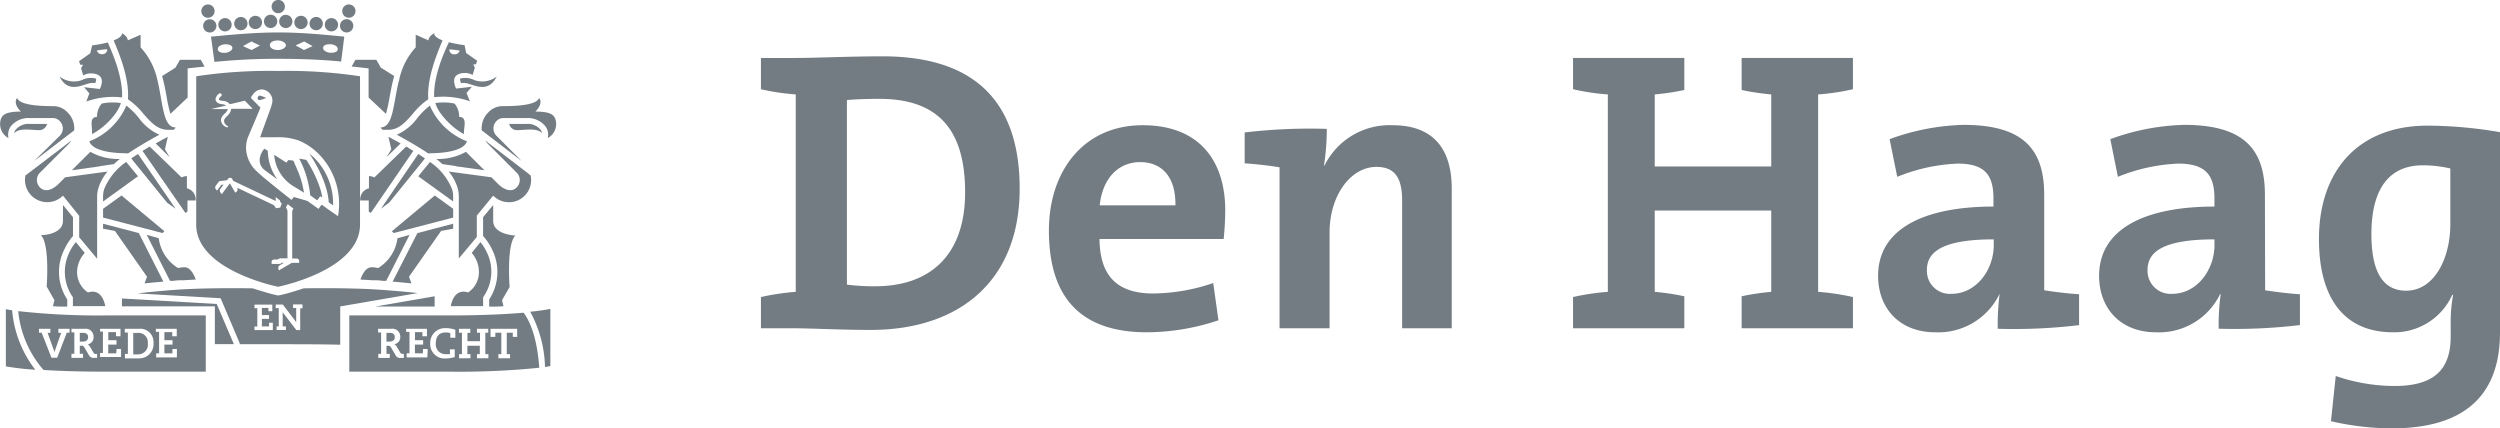 <svg xmlns="http://www.w3.org/2000/svg" viewBox="0 0 349.77 59.88"><defs><style>.cls-1{fill:#737c83;}.cls-2{fill:none;}</style></defs><title>Asset 4</title><g id="Layer_2" data-name="Layer 2"><g id="Aangeleverde_Logo_s" data-name="Aangeleverde Logo&apos;s"><path class="cls-1" d="M243.67,12.59a33.31,33.31,0,0,0,4.14.62V23.29h-16.3V13.21a33.31,33.31,0,0,0,4.14-.62V8.11H220.08v4.37a30.93,30.93,0,0,0,4.87.73V40.83a33.45,33.45,0,0,0-4.87.73v4.37h15.57V41.45a35.3,35.3,0,0,0-4.14-.62V29.46h16.3V40.83a35.3,35.3,0,0,0-4.14.62v4.48h15.57V41.56a33.45,33.45,0,0,0-4.87-.73V13.21a30.93,30.93,0,0,0,4.87-.73V8.11H243.67Z"/><path class="cls-1" d="M339.62,17.58c-9.8,0-15.18,6.44-15.18,15.86,0,8.51,3.7,13.05,10.36,13.05a8.9,8.9,0,0,0,8.3-5.26l.11.05a20.53,20.53,0,0,0-.34,4.09v1.74c0,4.76-2.52,6.89-7.84,6.89a25.1,25.1,0,0,1-8.24-1.4l-.67,6.33a38,38,0,0,0,8.52,1c10.59,0,15.13-5,15.13-13.44v-28A60.82,60.82,0,0,0,339.62,17.58Zm3.2,13.78c0,4.88-2.3,9.31-6.17,9.31-3.3,0-4.87-2.69-4.87-7.91,0-7,3-9.63,7.17-9.63a17,17,0,0,1,3.87.44Z"/><path class="cls-1" d="M316.88,27.27c0-6.16-2.69-9.8-11.27-9.8a32.06,32.06,0,0,0-10.36,2l1.06,5.27a24.94,24.94,0,0,1,8.46-1.85c3.76,0,5.05,1.56,5.05,4.87V28.9c-9.75,0-16.14,3.14-16.14,9.69,0,4.54,3,7.9,7.95,7.9a9.5,9.5,0,0,0,9-5.38l.06.06a32.07,32.07,0,0,0-.28,4.82,77,77,0,0,0,11.37-.51V41.17c-1.62-.11-3.53-.34-4.87-.56Zm-7.06,7.06c0,3.31-2.36,6.78-5.94,6.78a3.22,3.22,0,0,1-3.42-3.36c0-2.41,2-4.26,9.36-4.26Z"/><path class="cls-1" d="M159.86,17.52c-8.24,0-13.11,6.39-13.11,14.74,0,9.81,4.87,14.23,13.72,14.23a31.72,31.72,0,0,0,10-1.68l-.73-5.21a26.64,26.64,0,0,1-8.41,1.46c-5.21,0-7.45-2.64-7.5-7.62h17.37s.22-2,.22-4.09C171.4,22.73,168,17.52,159.86,17.52Zm-6,11.21c.39-3.81,2.64-6.05,5.66-6.05s5,2.07,4.93,6.05Z"/><path class="cls-1" d="M286,27.27c0-6.16-2.69-9.8-11.26-9.8a32.17,32.17,0,0,0-10.37,2l1.07,5.27a24.94,24.94,0,0,1,8.46-1.85c3.75,0,5,1.56,5,4.87V28.9c-9.75,0-16.14,3.14-16.14,9.69,0,4.54,3,7.9,8,7.9a9.52,9.52,0,0,0,9-5.38l0,.06A33.45,33.45,0,0,0,279.5,46a77.05,77.05,0,0,0,11.38-.51V41.17c-1.63-.11-3.53-.34-4.88-.56Zm-7.06,7.06c0,3.31-2.35,6.78-5.94,6.78a3.21,3.21,0,0,1-3.41-3.36c0-2.41,2-4.26,9.35-4.26Z"/><path class="cls-1" d="M194.82,17.52a10.14,10.14,0,0,0-9.52,5.66l-.06-.05a32.87,32.87,0,0,0,.39-5.1,77.88,77.88,0,0,0-11.49.5v4.32c1.63.11,3.53.33,4.88.56V45.93h7V32.48c0-5,2.86-9.13,6.56-9.13,2.75,0,3.59,1.79,3.59,4.76V45.93h6.94V26.38C203.11,21.5,201.1,17.52,194.82,17.52Z"/><path class="cls-1" d="M123.49,7.88c-4.65,0-9.3.23-12.32.23h-4.71v4.37a31.11,31.11,0,0,0,4.87.73V40.83a33.66,33.66,0,0,0-4.87.73v4.37h4.87c1.85,0,6.56.23,10.48.23,12.33,0,20.85-6.78,20.85-19.78C142.66,13.15,135.21,7.88,123.49,7.88Zm-1,32.17a28.8,28.8,0,0,1-4-.23V14c1.18-.11,2.86-.17,4.54-.17,8.74,0,12,4.88,12,13.12C135,36,129.83,40.05,122.49,40.05Z"/><path class="cls-1" d="M54.56,46.57h-.49v1.22h.45c.44,0,.72-.23.72-.62S55,46.57,54.56,46.57Z"/><path class="cls-1" d="M20.68,48a1.3,1.3,0,0,0-1.44-1.42h-.6l0,3h.59A1.37,1.37,0,0,0,20.68,48Z"/><path class="cls-1" d="M11.65,46.57h-.49v1.22h.45c.44,0,.72-.23.72-.62S12.08,46.57,11.65,46.57Z"/><path class="cls-1" d="M76.25,51.34c.51-.07.75-.12.75-.12v-8a27.44,27.44,0,0,1-2.82.39A17,17,0,0,1,76.25,51.34Z"/><path class="cls-1" d="M17.06,41.76v1.1c9.13,0,13,0,13,0l0,5.29,2.66,0-2.4-5.62Z"/><polygon class="cls-1" points="60.81 42.89 60.81 41.45 52.47 42.89 60.81 42.89"/><path class="cls-1" d="M63,44.13H48.87V52H63a110.3,110.3,0,0,0,12.45-.55c-.26-3.48-1-6.07-2.19-7.7C71,43.94,67.65,44.13,63,44.13ZM56.5,49.54v.54h-.42a.72.72,0,0,1-.77-.45l-.55-.93c-.16-.28-.23-.32-.4-.32h-.29v1.13h.46v.57h-1.6v-.57h.39l0-3h-.42V46h1.83A1.1,1.1,0,0,1,56,47.09a1,1,0,0,1-.82,1.07,1.05,1.05,0,0,1,.37.41l.43.73c.11.19.22.21.31.21h.2Zm3.34-.65v0L59.79,50v0h-2.9v-.57h.4l0-3h-.47V46h2.91V46l0,1v.05h-.63v-.05l0-.53H58.06v1.13h1.14v.61H58.05v1.22h1.12l0-.6v0h.63Zm3.87-2.73v1.09H63V46.6a2.49,2.49,0,0,0-.63-.09c-.91,0-1.4.55-1.4,1.54a1.36,1.36,0,0,0,1.31,1.5,5.28,5.28,0,0,0,.67,0l0-.68v0h.67v0l0,1.09v0h0a4.8,4.8,0,0,1-1.27.19,2,2,0,0,1-2.16-2.08,2.07,2.07,0,0,1,2.21-2.16,3.68,3.68,0,0,1,1.27.22h0Zm4.6-.15v.54H67.9l0,3h.43v.57H66.73v-.57h.4l0-1.18H65.39l0,1.18h.43v.57H64.23v-.57h.4l0-3h-.42V46H65.8v.57h-.4v1.17h1.76V46.55h-.43V46h1.58Zm4.08,1.12h-.65v-.05l0-.53H70.9l0,3h.46v.57H69.73v-.57h.41l0-3h-.84l0,.53v.05h-.67v-.05l0-1V46h3.73V46l0,1v.05Z"/><path class="cls-1" d="M53.36,40.55c-4.47-.33-10.88-.21-10.88-.21s-2.58.87-3.57,1c-1-.17-3.56-1-3.56-1s-6.37-.12-10.84.21c-2.17.16-4,.35-5.28.5l11.64.68L33.53,48a.42.42,0,0,1,0,.16c1.76,0,3.55,0,5.36,0,3,0,5.88,0,8.71.07V42.87h0l4.3-.74L58.44,41C57.5,40.9,55.88,40.73,53.36,40.55ZM38.17,45.13v0l0,1v.05H35.6v-.5H36l0-2.56h-.4v-.5H38.1v0l0,.92v0h-.55v0l0-.46h-.91v1h1v.53h-1v1.06h1l0-.52v0h.57Zm4.17-2H42l0,3v.05h-.54L39.71,43.9a2.44,2.44,0,0,1-.16-.23l0,2H40v.5h-1.3v-.5H39l0-2.56h-.43v-.5h1l1.6,2.09.27.39,0-2H41v-.5h1.31Z"/><path class="cls-1" d="M.82,43.26v8a37.23,37.23,0,0,0,4.12.47A15.68,15.68,0,0,1,1.7,43.41C1.1,43.32.82,43.26.82,43.26Z"/><path class="cls-1" d="M2.55,43.53a14.62,14.62,0,0,0,3.54,8.23c2.15.14,5,.24,8.77.24H28.79V44.13H14.86A101.48,101.48,0,0,1,2.55,43.53ZM9.73,46v.54H9.35L8,50.05v0H7.2v0l-1.37-3.5H5.45V46h1.6v.57H6.66l.93,2.58.06.18a1.21,1.21,0,0,1,0-.18l.91-2.58H8.17V46H9.73Zm3.86,3.53v.54h-.42a.73.73,0,0,1-.77-.45l-.55-.93c-.16-.28-.23-.32-.39-.32h-.3v1.13h.46v.57H10v-.57h.4l0-3H10V46h1.83a1.1,1.1,0,0,1,1.26,1.11,1,1,0,0,1-.81,1.07,1.11,1.11,0,0,1,.36.41l.43.73c.12.19.22.21.32.21h.19Zm8.22-3V46h2.92V46l0,1v.05h-.63v-.05l0-.53H23v1.13h1.14v.61H23v1.22h1.12l0-.6v0h.63v0L24.75,50v0h-2.9v-.57h.41l0-3h-.47Zm-4.33,3.54v-.55h.41l0-3h-.43V46h1.95a1.87,1.87,0,0,1,2.07,2,2,2,0,0,1-2.08,2.14H17.48ZM16.86,46V46l0,1v.05h-.63v-.05l0-.53H15.15v1.13h1.15v.61H15.14v1.22h1.12l.05-.6v0h.63v0l0,1.12v0H14v-.57h.4l0-3H14V46h2.91Z"/><path class="cls-1" d="M48.81,2.48a.93.93,0,1,0-.93-.93A.93.93,0,0,0,48.81,2.48Z"/><path class="cls-1" d="M38.92,1.85A.93.93,0,1,0,38,.93.93.93,0,0,0,38.92,1.85Z"/><path class="cls-1" d="M37.86,3.92A.93.93,0,1,0,36.93,3,.93.93,0,0,0,37.86,3.92Z"/><path class="cls-1" d="M39.06,3a.92.92,0,0,0,.61.87.81.81,0,0,0,.31.06A.93.93,0,0,0,40.91,3a.94.94,0,0,0-.33-.71,1,1,0,0,0-.6-.22A.93.93,0,0,0,39.06,3Z"/><path class="cls-1" d="M35.73,4.07a.93.93,0,1,0-.93-.92A.93.93,0,0,0,35.73,4.07Z"/><path class="cls-1" d="M42.11,4.07a.93.93,0,1,0-.93-.92A.93.93,0,0,0,42.11,4.07Z"/><path class="cls-1" d="M33.6,4.23a.93.93,0,1,0,0-1.85.93.93,0,0,0,0,1.85Z"/><path class="cls-1" d="M48.49,4.54a.93.93,0,1,0-.92-.92A.92.92,0,0,0,48.49,4.54Z"/><path class="cls-1" d="M46.37,4.39a.93.93,0,1,0-.93-.93A.93.93,0,0,0,46.37,4.39Z"/><path class="cls-1" d="M44.24,4.23a.93.93,0,1,0-.93-.93A.92.92,0,0,0,44.24,4.23Z"/><circle class="cls-1" cx="29.35" cy="3.62" r="0.93"/><path class="cls-1" d="M31.48,4.39a.93.93,0,1,0-.93-.93A.93.93,0,0,0,31.48,4.39Z"/><path class="cls-1" d="M29,2.48A.93.93,0,1,0,29,.63a.93.93,0,0,0,0,1.85Z"/><path class="cls-1" d="M47.73,8.61l.44-3.49c-1.88-.16-5.4-.58-9.24-.58s-7.5.42-9.41.59L30,8.66a87.62,87.62,0,0,1,9.13-.43C42.93,8.23,45.82,8.42,47.73,8.61ZM45.21,6.67c0-.29.38-.48.86-.48l.23,0a1.61,1.61,0,0,1,.67.22.52.52,0,0,1,.28.49c0,.29-.38.48-.86.48h-.23C45.58,7.31,45.17,7,45.21,6.67ZM42.56,5.8l1.17.65L42.53,7l-1.17-.65Zm-11,1.59h-.23c-.48,0-.83-.19-.86-.48a.54.54,0,0,1,.28-.49,1.66,1.66,0,0,1,.67-.22l.23,0c.48,0,.83.19.86.48S32.15,7.31,31.56,7.39ZM35.19,7,34,6.45l1.17-.65,1.2.58Zm2.56-.7c0-.37.48-.64,1.11-.64S40,6,40,6.33,39.49,7,38.86,7,37.75,6.69,37.75,6.33Z"/><path class="cls-1" d="M54.44,28.36l5-6.17-.1-.11-.82-.54L53.3,29.2Z"/><path class="cls-1" d="M64.37,11a1.41,1.41,0,0,0,.13.63,2.33,2.33,0,0,1,1,.07c1.35.43,2.92,1.13,4-1a3.32,3.32,0,0,1-3.13.51A2.75,2.75,0,0,0,64.37,11Z"/><path class="cls-1" d="M55.61,33.33a5.74,5.74,0,0,1-2.7,4.17,4.41,4.41,0,0,0-.92-.11c-1.05,0-1.56,1.72-1.56,1.72l1.71.1c.49,0,1,0,1.43.09l.46,0,3.27-6.44Z"/><path class="cls-1" d="M55.1,32.6l8.3-2.16V29.21l-2.57-1.86-6,5A1.07,1.07,0,0,0,55.1,32.6Z"/><path class="cls-1" d="M63.4,32V31.3l-5,1.31L54.93,39.4c1,.08,1.87.17,2.64.25l-.35-.93,4.49-6.41Z"/><path class="cls-1" d="M68.08,35.24a6.24,6.24,0,0,0-.87-1.37L66,35.39A4,4,0,0,1,67,37.92a3.41,3.41,0,0,1-1.51,3c-1.8-.58-2.3,1.24-2.42,1.91h2l2.52,0V41.57l.09-.11A6.14,6.14,0,0,0,68.08,35.24Z"/><path class="cls-1" d="M69,30.89V28.68l-1.41,1.71,0,2.63a7.67,7.67,0,0,1,1.25,1.88,7,7,0,0,1-.4,7v1c.68,0,1.35,0,2-.06l-.2-.85,1.06-1.84s-.47-5.92.8-7.19C71.34,32.9,69,32.6,69,30.89Z"/><path class="cls-1" d="M73.62,17.34H71.24a1.12,1.12,0,0,0,1.11.87c1.07,0,2.85-.37,3.49.44a1.23,1.23,0,0,0-.17-.45A2.33,2.33,0,0,0,73.62,17.34Z"/><path class="cls-1" d="M63.24,26.45a8.44,8.44,0,0,0-3.08-3.79l-1.64,2,4.88,3.53v-.65A3.4,3.4,0,0,0,63.24,26.45Z"/><path class="cls-1" d="M63.77,23.26l4,.56-2.58-2.58a7.91,7.91,0,0,1-4.14,1l.09.07c.24.19.49.41.75.65l1.92.28Z"/><path class="cls-1" d="M60.24,21.44h0c.81,0,4.59-.08,5.09-1.67a9.31,9.31,0,0,1-5.19-5,11.22,11.22,0,0,0-1.73,1.72,7.2,7.2,0,0,1-2.89,2.36c1.14.62,2.93,1.63,4.4,2.62Z"/><path class="cls-1" d="M56.05,20.07c-.74-.42-1.36-.75-1.71-.93l.41,1.75s-.29.46-.67,1.09Z"/><path class="cls-1" d="M64.24,16.36a2.79,2.79,0,0,0-.65-1.87,7.57,7.57,0,0,0-2.68-.07c.45,1.63,2.61,3.66,4,4.34C64.84,17.85,65.47,16.36,64.24,16.36Z"/><path class="cls-1" d="M51.57,9.57v4.08L54,15.93a22.64,22.64,0,0,0,.5-2.29c.17-.94.37-2,.65-3L53.28,9.46l-.63-1.09H49.73l-.54.94c1.13.11,1.85.2,1.87.2Z"/><path class="cls-1" d="M53.24,17.83a1.32,1.32,0,0,0,.3.33l.69,0h.11c1.47,0,2.42-1.1,3.44-2.27a10,10,0,0,1,2.14-2c-.22-3,1.28-6.52,2-8.24-.68-.26-1.2-.6-1.17-1-.85.47-.81,1-.79,1l-1.8-.79V6.63a9.57,9.57,0,0,0-2.3,4.48h0c0,.12-.07.25-.1.37h0C55,14.69,55,17.83,53.24,17.83Z"/><path class="cls-1" d="M60.74,13.6a11.16,11.16,0,0,1,5,.57L65.27,13l.75-.86-2.21.25c-.65-1.46-.11-2.18,1.31-2.18a2.23,2.23,0,0,1,1,.28l.31-1L66.22,9l.37,0,.17-.5L65.22,7.42,65,6.32a17.81,17.81,0,0,1-2.22-.42l0,.07C62,7.57,60.63,10.82,60.74,13.6Zm2.14-6.69a14.4,14.4,0,0,1,1.43.17.7.7,0,0,1-.69.52A.66.66,0,0,1,62.87,7,.21.21,0,0,1,62.88,6.91Z"/><path class="cls-1" d="M73.72,24.13h0l-5.85-4.48a3.35,3.35,0,0,0,.42.51l4,4a1.45,1.45,0,0,1,0,2.06c-1.06,1.07-2.53-.41-2.53-.41l-1-1-.84-.12.16.05-.16-.05L62.77,24A6.5,6.5,0,0,1,64,26.21a4.26,4.26,0,0,1,.19,1.3v8.65l2.52-3,0-3L69,27.37a3.1,3.1,0,0,0,5.24-2.82Z"/><path class="cls-1" d="M77.66,16.56c-.22-.46-.6-.95-2.75-.95.81-.82.85-1.53.51-1.89-.39,1-3.16,1.13-5.07,1.13a2.71,2.71,0,0,0-2.06.91,3.09,3.09,0,0,0-.89,2.48L73,22.54,69.46,19a1.47,1.47,0,0,1,0-2.06,1.3,1.3,0,0,1,.89-.42h3.27a3.15,3.15,0,0,1,2.76,1.25,2,2,0,0,1,.25,1.55A2.22,2.22,0,0,0,77.66,16.56Z"/><path class="cls-1" d="M51.59,28.05v1.53a1,1,0,0,0,.29.21l5.95-8.68c-.35-.21-.69-.42-1-.61l-4.46,4.33h0a1.61,1.61,0,0,0-.75-.19v1.71a1.59,1.59,0,0,0-1.22,1.7Z"/><path class="cls-1" d="M23.38,28.36l-5-6.17.1-.11.83-.54,5.25,7.66Z"/><path class="cls-1" d="M13.45,11a1.41,1.41,0,0,1-.13.63,2.33,2.33,0,0,0-1,.07c-1.35.43-2.91,1.13-4-1a3.32,3.32,0,0,0,3.13.51A2.75,2.75,0,0,1,13.45,11Z"/><path class="cls-1" d="M22.21,33.33a5.74,5.74,0,0,0,2.7,4.17,4.57,4.57,0,0,1,.93-.11c1,0,1.55,1.72,1.55,1.72l-1.71.1c-.49,0-1,0-1.43.09l-.46,0-3.26-6.44Z"/><path class="cls-1" d="M22.72,32.6l-8.3-2.16V29.21L17,27.35l6,5A.92.92,0,0,1,22.72,32.6Z"/><path class="cls-1" d="M14.42,32V31.3l5,1.31,3.44,6.79c-1,.08-1.86.17-2.64.25l.35-.93-4.49-6.41Z"/><path class="cls-1" d="M9.74,35.24a6.64,6.64,0,0,1,.87-1.37l1.25,1.52a4,4,0,0,0-1.07,2.53,3.41,3.41,0,0,0,1.52,3c1.79-.58,2.29,1.24,2.42,1.91h-2l-2.53,0V41.57l-.09-.11A6.18,6.18,0,0,1,9.74,35.24Z"/><path class="cls-1" d="M8.81,30.89V28.68l1.4,1.71,0,2.63A8.29,8.29,0,0,0,9,34.9a7,7,0,0,0,.41,7v1c-.69,0-1.36,0-2-.06l.2-.85L6.53,40.09S7,34.17,5.72,32.9C6.49,32.9,8.81,32.6,8.81,30.89Z"/><path class="cls-1" d="M4.2,17.34H6.58a1.12,1.12,0,0,1-1.11.87c-1.07,0-2.85-.37-3.48.44a1.06,1.06,0,0,1,.16-.45A2.34,2.34,0,0,1,4.2,17.34Z"/><path class="cls-1" d="M14.58,26.45a8.51,8.51,0,0,1,3.08-3.79l1.65,2-4.89,3.53v-.65A3.4,3.4,0,0,1,14.58,26.45Z"/><path class="cls-1" d="M14.05,23.26l-4,.56,2.59-2.58a7.86,7.86,0,0,0,4.13,1l-.09.07c-.23.19-.49.41-.75.65l-1.92.28Z"/><path class="cls-1" d="M17.58,21.44h0c-.8,0-4.59-.08-5.08-1.67a9.29,9.29,0,0,0,5.18-5,10.4,10.4,0,0,1,1.73,1.72,7.2,7.2,0,0,0,2.89,2.36c-1.14.62-2.92,1.63-4.39,2.62Z"/><path class="cls-1" d="M21.78,20.07c.73-.42,1.35-.75,1.7-.93l-.4,1.75L23.75,22Z"/><path class="cls-1" d="M13.58,16.36a2.74,2.74,0,0,1,.66-1.87,7.52,7.52,0,0,1,2.67-.07c-.45,1.63-2.6,3.66-4.05,4.34C13,17.85,12.36,16.36,13.58,16.36Z"/><path class="cls-1" d="M26.25,9.57v4.08l-2.41,2.28a20,20,0,0,1-.51-2.29c-.17-.94-.36-2-.65-3l1.87-1.18.62-1.09h2.92l.54.94-1.87.2Z"/><path class="cls-1" d="M24.58,17.83a1.5,1.5,0,0,1-.29.33l-.7,0h-.1c-1.47,0-2.43-1.1-3.45-2.27a10,10,0,0,0-2.14-2c.22-3-1.28-6.52-2-8.24.68-.26,1.2-.6,1.17-1,.85.47.81,1,.8,1l1.8-.79V6.63A9.66,9.66,0,0,1,22,11.11h0l.09.37h0C22.82,14.69,22.83,17.83,24.58,17.83Z"/><path class="cls-1" d="M15.11,6l0-.07a17.46,17.46,0,0,1-2.22.42l-.26,1.1L11.06,8.56l.17.5.38,0-.27.49.31,1a2.23,2.23,0,0,1,1-.28c1.42,0,2,.72,1.32,2.18l-2.21-.25.74.86-.42,1.14a11.11,11.11,0,0,1,5-.57C17.2,10.82,15.8,7.57,15.11,6ZM15,7a.67.67,0,0,1-.75.58.7.7,0,0,1-.7-.52c.43-.07.94-.14,1.44-.17C15,7,15,7,15,7Z"/><path class="cls-1" d="M4.11,24.13h0L10,19.65a3.27,3.27,0,0,1-.41.51l-4,4a1.45,1.45,0,0,0,0,2.06c1.06,1.07,2.52-.41,2.52-.41l1-1,.84-.12-.15.05.15-.05L15.05,24a6.47,6.47,0,0,0-1.26,2.25,4,4,0,0,0-.2,1.3v8.65l-2.51-3,0-3L8.81,27.37a3.11,3.11,0,0,1-5.25-2.82Z"/><path class="cls-1" d="M.16,16.56c.22-.46.6-.95,2.76-.95-.82-.82-.85-1.53-.52-1.89.39,1,3.16,1.13,5.08,1.13a2.69,2.69,0,0,1,2,.91,3.1,3.1,0,0,1,.9,2.48l-5.62,4.3L8.36,19a1.45,1.45,0,0,0,0-2.06,1.3,1.3,0,0,0-.88-.42H4.2a3.16,3.16,0,0,0-2.76,1.25,2.12,2.12,0,0,0-.25,1.55A2.23,2.23,0,0,1,.16,16.56Z"/><path class="cls-1" d="M26.23,28.05v1.53a1,1,0,0,1-.29.21l-6-8.68,1-.61,4.47,4.33h0a1.54,1.54,0,0,1,.74-.19v1.71a1.59,1.59,0,0,1,1.22,1.7Z"/><path class="cls-2" d="M31.87,15.22a1.23,1.23,0,0,1-.42.62c-.32.32-.77.74-.38,1.42.19.33.74.62.83.47s-.39-.32-.5-.6.09-.65.39-.95a1.66,1.66,0,0,0,.56-1h3.07l-1.11-1.13-2.09.49a1.38,1.38,0,0,0-1-.47c-.22,0-.47-.07-.53-.16a.12.12,0,0,1,0-.1.74.74,0,0,1,.29-.36.24.24,0,0,0,.06-.33.23.23,0,0,0-.33-.06,1.15,1.15,0,0,0-.48.68.58.58,0,0,0,.12.47,1.2,1.2,0,0,0,.84.33,2.24,2.24,0,0,1,.54.13l-2.13.51Z"/><path class="cls-2" d="M33.17,26.18l5.14,2.44.34.44.57-.08.22-.55-.24-.3V28h0l-.54-.43-.07-.05V28h0l-5.93-2.81c-.07-.13-.16-.31-.17-.31a.32.32,0,0,0-.28-.12.5.5,0,0,0-.21.05l-.21.28-1.1.14h0s-.33.43-.49.65a.39.39,0,0,0,0,.46l.07.08.08.1.05,0,0,0,.58-.77.33-.05-.25.34-.21.29a.39.39,0,0,0,0,.46l.07.09.08.09.05,0,0,0,1.07-1.44h.07L32.91,27l.07,0,.16-.15a.39.39,0,0,0,.09-.49Z"/><path class="cls-2" d="M41.83,19.67a8.93,8.93,0,0,0-3.24-.47h-2.2L38,14.77a.44.44,0,0,0,0-.1,1.58,1.58,0,0,0-1.15-2.14c-1.21-.14-1.72,1.17-1.72,1.17l1.33,1.35s-1.71,4.08-1.71,4.08a4.16,4.16,0,0,0-.3,1.58A4.6,4.6,0,0,0,36,24c.15.15.38.35.66.6h0C38.08,25.85,40.79,28,40.79,28l.32-.41,1.89.55,1.54,1.11.44-.59,1.17.81,1.14.79a9.9,9.9,0,0,0-2.58-8.57A8.56,8.56,0,0,0,41.83,19.67ZM36.39,14a.31.31,0,0,1-.21-.07l-.09-.09a.42.42,0,0,1,0-.15.33.33,0,0,1,.34-.32,5,5,0,0,1,.88.32A5.06,5.06,0,0,1,36.39,14ZM37,23.79h0a1.71,1.71,0,0,1-.61-1.9,2.17,2.17,0,0,1,.07-.24,2.59,2.59,0,0,1,.17-.38A2.13,2.13,0,0,1,37,20.8l.47.3a7,7,0,0,0,1.33,4ZM41.3,26.2a5.67,5.67,0,0,1-2.94-4.54l1.71,1.09.28-.36.68.08c0,.1.1.2.15.32l.4.81a12.71,12.71,0,0,1,1,3.36Zm3.5,1.29-.44.58-.88-.64-.09-.07v0a13.93,13.93,0,0,0-1.54-5.13l1,.18a17.35,17.35,0,0,1,1.92,4,8.92,8.92,0,0,1,.3,1.28Zm1.8,1.24L46,28.31c0-.76-.32-3.2-2.7-6.81a7.12,7.12,0,0,1,.82.74A9,9,0,0,1,46.6,28.73Z"/><path class="cls-1" d="M37,20.8a2.13,2.13,0,0,0-.35.47,2.59,2.59,0,0,0-.17.38,2.17,2.17,0,0,0-.07.24,1.71,1.71,0,0,0,.61,1.9h0l1.78,1.31a7,7,0,0,1-1.33-4Z"/><path class="cls-1" d="M41.18,22.79c0-.12-.1-.22-.15-.32l-.68-.08-.28.36-1.71-1.09A5.67,5.67,0,0,0,41.3,26.2l1.23.76a12.71,12.71,0,0,0-1-3.36Z"/><path class="cls-1" d="M42.86,22.37l-1-.18a13.93,13.93,0,0,1,1.54,5.13v0l.09.07.88.64.44-.58.28.19a8.92,8.92,0,0,0-.3-1.28A17.35,17.35,0,0,0,42.86,22.37Z"/><path class="cls-1" d="M43.29,21.5c2.38,3.61,2.67,6.05,2.7,6.81l.61.42a9,9,0,0,0-2.49-6.49A7.12,7.12,0,0,0,43.29,21.5Z"/><path class="cls-1" d="M36.39,13.38a.33.33,0,0,0-.34.32.42.42,0,0,0,0,.15l.09.09a.31.31,0,0,0,.21.07,5.06,5.06,0,0,0,.88-.31A5,5,0,0,0,36.39,13.38Z"/><path class="cls-1" d="M38.91,9.93a68.19,68.19,0,0,0-11.46.74V31.42c0,6.43,11.46,8.7,11.46,8.7s11.46-2.27,11.46-8.7V10.67A68.19,68.19,0,0,0,38.91,9.93Zm-7.78,4.65a1.2,1.2,0,0,1-.84-.33.58.58,0,0,1-.12-.47,1.15,1.15,0,0,1,.48-.68.23.23,0,0,1,.33.06.24.24,0,0,1-.06.33.74.74,0,0,0-.29.36.12.12,0,0,0,0,.1c.06.09.31.13.53.16a1.38,1.38,0,0,1,1,.47l2.09-.49,1.11,1.13H32.35a1.66,1.66,0,0,1-.56,1c-.3.3-.55.52-.39.95s.59.43.5.6-.64-.14-.83-.47c-.39-.68.06-1.1.38-1.42a1.23,1.23,0,0,0,.42-.62H29.54l2.13-.51A2.24,2.24,0,0,0,31.13,14.58Zm2,12.2-.16.15-.07,0-.71-1.23h-.07l-1.07,1.44,0,0-.05,0L30.9,27l-.07-.09a.39.39,0,0,1,0-.46l.21-.29.25-.34-.33.05-.58.77,0,0-.05,0-.08-.1-.07-.08a.39.39,0,0,1,0-.46c.16-.22.49-.64.49-.65h0l1.1-.14.21-.28a.5.5,0,0,1,.21-.05.32.32,0,0,1,.28.12s.1.18.17.31l5.93,2.81h0v-.55l.07.05.54.43h0v.15l.24.3-.22.55-.57.08-.34-.44-5.14-2.44.06.11A.39.39,0,0,1,33.14,26.78Zm8.69,10h-1L39,37.84l0,0,0,0,0-.07-.05-.12,0-.1a.38.38,0,0,1,.17-.42l.46-.28.12-.08h-.29l-.21.16H38v-.12l0-.13,0-.1a.37.37,0,0,1,.36-.27h.44a.48.48,0,0,0,.15-.07,1,1,0,0,1,.27-.1h1V29.47L40,29v0l.26-.44.8.63-.18.31v6.67h.62a.39.39,0,0,1,.36.28l0,.1,0,.13a.24.24,0,0,0,0,.07v0Zm5.46-6.54-1.14-.79L45,28.63l-.44.59L43,28.11l-1.89-.55-.32.41s-2.71-2.12-4.13-3.33h0c-.28-.25-.51-.45-.66-.6a4.6,4.6,0,0,1-1.58-3.33,4.16,4.16,0,0,1,.3-1.58s1.74-4.07,1.71-4.08L35.1,13.7s.51-1.31,1.72-1.17A1.58,1.58,0,0,1,38,14.67a.44.44,0,0,1,0,.1L36.39,19.2h2.2a8.93,8.93,0,0,1,3.24.47,8.56,8.56,0,0,1,2.88,2A9.9,9.9,0,0,1,47.29,30.23Z"/></g></g></svg>